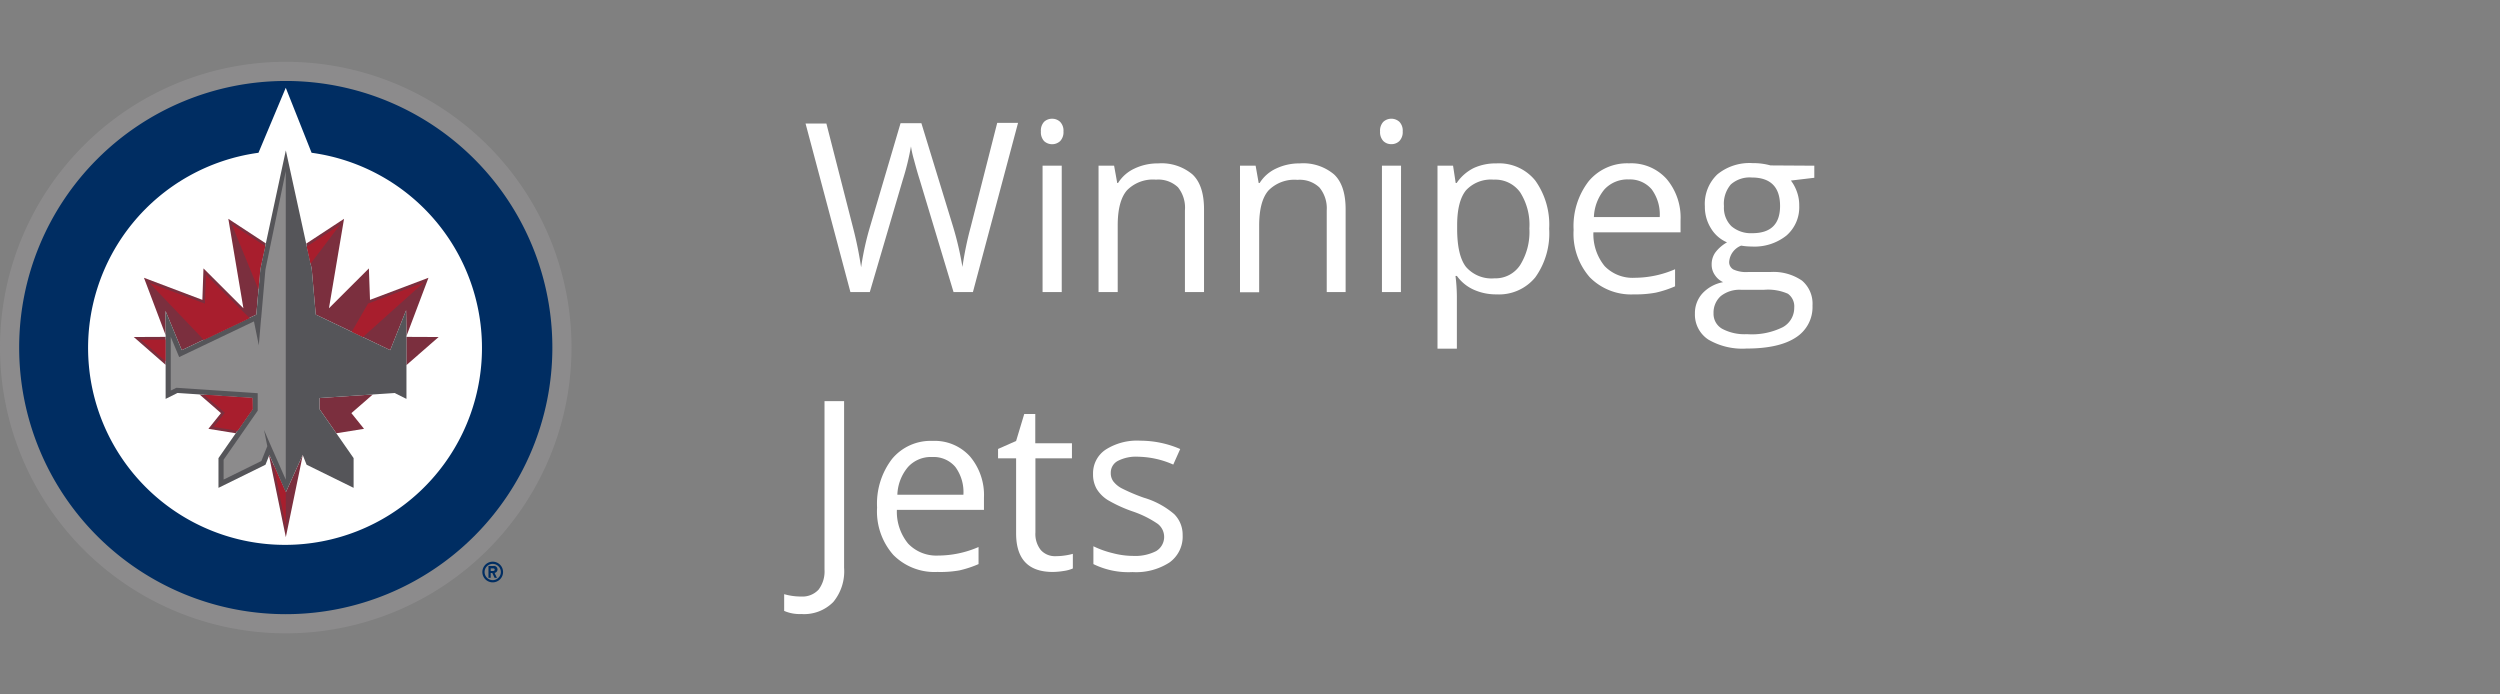 <svg id="Logos" xmlns="http://www.w3.org/2000/svg" viewBox="0 0 360 100"><rect x="0" y="0" width="360" height="100" fill="#808080" stroke="none"/><defs><style>.cls-1{fill:#fff;}.cls-2{fill:#8c8b8c;}.cls-3{fill:#002d62;}.cls-4{fill:#7b2f3e;}.cls-5{fill:#555559;}.cls-6{fill:#a81e2d;}</style></defs><title>NBA_Winnipeg_Jets copy</title><path class="cls-1" d="M140.1,42.06h-2.79l-4.9-16.26c-.23-.72-.49-1.62-.78-2.72a15.24,15.24,0,0,1-.45-2A37,37,0,0,1,130,25.9l-4.75,16.16h-2.79L116,17.79h3l3.84,15A54.65,54.65,0,0,1,124,38.49a41,41,0,0,1,1.33-6l4.35-14.75h3l4.56,14.89a46,46,0,0,1,1.35,5.81,49.07,49.07,0,0,1,1.19-5.75l3.82-15h3Z"/><path class="cls-1" d="M149.89,18.93a1.85,1.85,0,0,1,.46-1.39,1.64,1.64,0,0,1,1.16-.44,1.62,1.62,0,0,1,1.15.45,1.81,1.81,0,0,1,.48,1.38,1.85,1.85,0,0,1-.48,1.39,1.71,1.71,0,0,1-2.31,0A1.88,1.88,0,0,1,149.89,18.93Zm3,23.13h-2.76V23.86h2.76Z"/><path class="cls-1" d="M170.63,42.06V30.29a4.71,4.71,0,0,0-1-3.32,4.12,4.12,0,0,0-3.17-1.1,5.22,5.22,0,0,0-4.18,1.54q-1.34,1.55-1.33,5.1v9.55h-2.76V23.86h2.24l.45,2.49H161a5.53,5.53,0,0,1,2.37-2.08,7.74,7.74,0,0,1,3.4-.74,6.91,6.91,0,0,1,4.95,1.59q1.67,1.57,1.66,5.07V42.06Z"/><path class="cls-1" d="M191.05,42.06V30.29A4.71,4.71,0,0,0,190,27a4.12,4.12,0,0,0-3.17-1.1,5.22,5.22,0,0,0-4.18,1.54q-1.34,1.55-1.33,5.1v9.55h-2.76V23.86h2.25l.44,2.49h.14a5.53,5.53,0,0,1,2.37-2.08,7.74,7.74,0,0,1,3.4-.74,6.88,6.88,0,0,1,4.95,1.59q1.67,1.57,1.66,5.07V42.06Z"/><path class="cls-1" d="M198.73,18.93a1.85,1.85,0,0,1,.47-1.39,1.72,1.72,0,0,1,2.31,0,1.81,1.81,0,0,1,.48,1.38,1.85,1.85,0,0,1-.48,1.39,1.63,1.63,0,0,1-1.15.45,1.61,1.61,0,0,1-1.16-.45A1.88,1.88,0,0,1,198.73,18.93Zm3,23.13H199V23.86h2.75Z"/><path class="cls-1" d="M215.5,42.39a7.83,7.83,0,0,1-3.25-.66,6,6,0,0,1-2.46-2h-.2a24.94,24.94,0,0,1,.2,3v7.48H207V23.86h2.24l.38,2.49h.14a6.45,6.45,0,0,1,2.47-2.16,7.56,7.56,0,0,1,3.24-.66A6.71,6.71,0,0,1,221.08,26a10.92,10.92,0,0,1,2,6.94,10.87,10.87,0,0,1-2,7A6.75,6.75,0,0,1,215.5,42.39Zm-.4-16.52a4.89,4.89,0,0,0-4,1.54q-1.25,1.55-1.27,4.92v.61q0,3.84,1.27,5.49a4.87,4.87,0,0,0,4.1,1.65,4.25,4.25,0,0,0,3.7-1.91,9,9,0,0,0,1.33-5.26,8.71,8.71,0,0,0-1.33-5.22A4.41,4.41,0,0,0,215.1,25.87Z"/><path class="cls-1" d="M235.3,42.39a8.35,8.35,0,0,1-6.37-2.46,9.49,9.49,0,0,1-2.33-6.82,10.58,10.58,0,0,1,2.16-7,7.2,7.2,0,0,1,5.82-2.59A6.85,6.85,0,0,1,240,25.78a8.62,8.62,0,0,1,2,5.93v1.75H229.45a7.26,7.26,0,0,0,1.62,4.86A5.59,5.59,0,0,0,235.4,40a14.69,14.69,0,0,0,5.81-1.23v2.46a15.39,15.39,0,0,1-2.77.91A15.76,15.76,0,0,1,235.3,42.39Zm-.75-16.55a4.52,4.52,0,0,0-3.5,1.42,6.63,6.63,0,0,0-1.53,4H239a6.11,6.11,0,0,0-1.16-4A4.1,4.1,0,0,0,234.55,25.84Z"/><path class="cls-1" d="M261.26,23.86V25.6l-3.37.4a5.83,5.83,0,0,1,.83,1.52,5.68,5.68,0,0,1,.37,2.12,5.39,5.39,0,0,1-1.83,4.27,7.38,7.38,0,0,1-5,1.59,9.28,9.28,0,0,1-1.53-.13A2.72,2.72,0,0,0,249,37.71a1.2,1.2,0,0,0,.62,1.1,4.4,4.4,0,0,0,2.1.36h3.22a7.25,7.25,0,0,1,4.55,1.24A4.35,4.35,0,0,1,261,44a5.18,5.18,0,0,1-2.42,4.61c-1.62,1.06-4,1.58-7.08,1.58A9.7,9.7,0,0,1,246,48.9a4.3,4.3,0,0,1-1.93-3.76,4.21,4.21,0,0,1,1.06-2.87,5.4,5.4,0,0,1,3-1.64,2.83,2.83,0,0,1-1.17-1,2.56,2.56,0,0,1-.48-1.54,2.91,2.91,0,0,1,.54-1.75,5.44,5.44,0,0,1,1.67-1.44,5,5,0,0,1-2.3-2,5.82,5.82,0,0,1-.89-3.19,5.86,5.86,0,0,1,1.8-4.6,7.31,7.31,0,0,1,5.08-1.62,9.26,9.26,0,0,1,2.57.33ZM246.75,45.11A2.47,2.47,0,0,0,248,47.35a6.86,6.86,0,0,0,3.57.77,10,10,0,0,0,5.14-1,3.17,3.17,0,0,0,1.66-2.82,2.24,2.24,0,0,0-.91-2,7.12,7.12,0,0,0-3.44-.57h-3.3a4.34,4.34,0,0,0-2.92.9A3.19,3.19,0,0,0,246.75,45.11Zm1.5-15.42a3.72,3.72,0,0,0,1.08,2.89,4.32,4.32,0,0,0,3,1q4,0,4-3.92c0-2.73-1.37-4.1-4.09-4.1a4.09,4.09,0,0,0-3,1A4.26,4.26,0,0,0,248.25,29.69Z"/><path class="cls-1" d="M115.38,88.42a5.57,5.57,0,0,1-2.46-.45V85.56a8.7,8.7,0,0,0,2.46.34,3.15,3.15,0,0,0,2.5-1,4.33,4.33,0,0,0,.85-2.87V57.76h2.82v24A6.94,6.94,0,0,1,120,86.68,5.9,5.9,0,0,1,115.38,88.42Z"/><path class="cls-1" d="M135,82.36a8.35,8.35,0,0,1-6.37-2.46,9.47,9.47,0,0,1-2.33-6.82,10.58,10.58,0,0,1,2.16-7,7.2,7.2,0,0,1,5.82-2.59,6.85,6.85,0,0,1,5.41,2.25,8.62,8.62,0,0,1,2,5.94v1.74H129.15a7.24,7.24,0,0,0,1.62,4.86A5.61,5.61,0,0,0,135.1,80a14.69,14.69,0,0,0,5.81-1.23v2.46a15.39,15.39,0,0,1-2.77.91A15.76,15.76,0,0,1,135,82.36Zm-.75-16.55a4.45,4.45,0,0,0-3.49,1.43,6.52,6.52,0,0,0-1.54,4h9.51a6.11,6.11,0,0,0-1.16-4A4.09,4.09,0,0,0,134.25,65.81Z"/><path class="cls-1" d="M152,80.09a9.16,9.16,0,0,0,1.41-.11,7.77,7.77,0,0,0,1.08-.23v2.11a5,5,0,0,1-1.32.36,10.35,10.35,0,0,1-1.57.14q-5.28,0-5.28-5.56V66h-2.6V64.65l2.6-1.15,1.17-3.88h1.59v4.21h5.28V66H149.1V76.68a3.7,3.7,0,0,0,.78,2.53A2.73,2.73,0,0,0,152,80.09Z"/><path class="cls-1" d="M170.3,77.06A4.57,4.57,0,0,1,168.4,81a8.87,8.87,0,0,1-5.31,1.38,11.46,11.46,0,0,1-5.64-1.15V78.66a13.44,13.44,0,0,0,2.81,1,11.53,11.53,0,0,0,2.9.39,6.6,6.6,0,0,0,3.32-.69,2.38,2.38,0,0,0,.24-3.92,14.75,14.75,0,0,0-3.6-1.79A19.77,19.77,0,0,1,159.51,72a4.94,4.94,0,0,1-1.59-1.6,4.16,4.16,0,0,1-.52-2.14,4.08,4.08,0,0,1,1.81-3.51,8.39,8.39,0,0,1,5-1.29,14.45,14.45,0,0,1,5.74,1.2l-1,2.24a13,13,0,0,0-5-1.13,5.74,5.74,0,0,0-3,.61,1.91,1.91,0,0,0-1,1.7,2,2,0,0,0,.37,1.24,3.7,3.7,0,0,0,1.21,1,26.81,26.81,0,0,0,3.18,1.35,11.82,11.82,0,0,1,4.38,2.37A4.18,4.18,0,0,1,170.3,77.06Z"/><path class="cls-2" d="M82.3,50.05A41.15,41.15,0,1,1,41.15,8.9,41.14,41.14,0,0,1,82.3,50.05"/><path class="cls-3" d="M79.54,50.05A38.39,38.39,0,1,1,41.15,11.66,38.38,38.38,0,0,1,79.54,50.05"/><path class="cls-1" d="M44.87,22l-3.72-9.36L37.22,22a28.36,28.36,0,1,0,7.65,0"/><path class="cls-4" d="M23.83,44.76l2.35,5.66L36.91,45.3l.57-6.57.8-3.68-5.4-3.54,2.17,12.88L29.3,38.65l-.16,4.53L20.73,40l3.12,8.26v-.72Z"/><polygon class="cls-4" points="36.37 57.31 28.73 56.8 31.82 59.49 30.01 61.75 33.94 62.39 36.37 58.91 36.37 57.31"/><polygon class="cls-4" points="41.16 70.89 38.78 65.51 38.74 65.62 41.16 77.35 43.6 65.53 43.59 65.51 41.16 70.89"/><polygon class="cls-4" points="46.01 58.91 48.43 62.39 52.42 61.75 50.6 59.49 53.69 56.8 46.01 57.31 46.01 58.91"/><path class="cls-4" d="M45.47,45.3l10.72,5.12,2.29-5.74.05,2.86v.86L61.7,40l-8.42,3.18-.16-4.53-5.75,5.74,2.17-12.88L44.1,35.08l.79,3.65Z"/><polygon class="cls-4" points="63.16 48.53 58.52 48.51 58.52 52.58 63.16 48.53"/><polygon class="cls-4" points="19.26 48.53 23.85 52.54 23.85 48.51 19.26 48.53"/><polygon class="cls-5" points="58.48 44.68 56.19 50.42 45.47 45.3 44.89 38.73 41.16 21.66 37.49 38.73 36.91 45.3 26.18 50.42 23.83 44.76 23.85 47.54 23.85 57.44 25.55 56.59 36.37 57.31 36.37 58.91 31.46 65.97 31.46 70.25 38.23 66.92 38.79 65.51 41.15 70.91 43.59 65.51 44.15 66.92 50.92 70.25 50.92 65.97 46.01 58.91 46.01 57.31 56.82 56.59 58.53 57.44 58.53 47.54 58.48 44.68"/><polygon class="cls-2" points="38.22 38.83 37.61 45.79 37.6 45.79 37.27 49.73 36.57 46.28 25.8 51.42 24.59 48.52 24.59 56.24 25.4 55.84 37.11 56.62 37.11 59.14 32.2 66.2 32.2 69.06 37.64 66.38 38.49 64.25 38.02 61.91 38.81 63.75 41.15 69.07 41.15 24.65 38.22 38.83"/><path class="cls-6" d="M36.36,57.31l-7-.47,3,2.58c0,.13-1.61,2.06-1.61,2.06l3.47.56,2.18-3.13Z"/><path class="cls-6" d="M38.19,35.44,33.4,32.3v.06l3.81,9.31.26-2.94Z"/><path class="cls-6" d="M35.05,44.92h0l-5.39-5.37-.16,4.17-8-3,7.86,8.24,6.61-3.15Z"/><polygon class="cls-6" points="39.41 66.94 41.16 75.77 41.15 70.92 39.41 66.94"/><polygon class="cls-6" points="20.27 48.91 23.84 52.02 23.84 48.89 20.27 48.91"/><polygon class="cls-6" points="48.99 32.33 44.18 35.5 44.72 37.98 48.99 32.33"/><polygon class="cls-6" points="61.04 40.67 53 43.71 50.65 47.78 52.26 48.54 61.04 40.67"/><path class="cls-3" d="M72.44,82.37A1.49,1.49,0,1,0,71,83.86,1.49,1.49,0,0,0,72.44,82.37Zm-2.66,0A1.17,1.17,0,1,1,71,83.54,1.17,1.17,0,0,1,69.78,82.37Z"/><path class="cls-3" d="M71.56,83.22l-.34-.72a.5.5,0,0,0-.17-1h-.71v1.7h.32v-.69h.23l.32.69Zm-.51-1h-.39v-.37h.39a.18.18,0,0,1,.19.19A.18.18,0,0,1,71.05,82.21Z"/></svg>